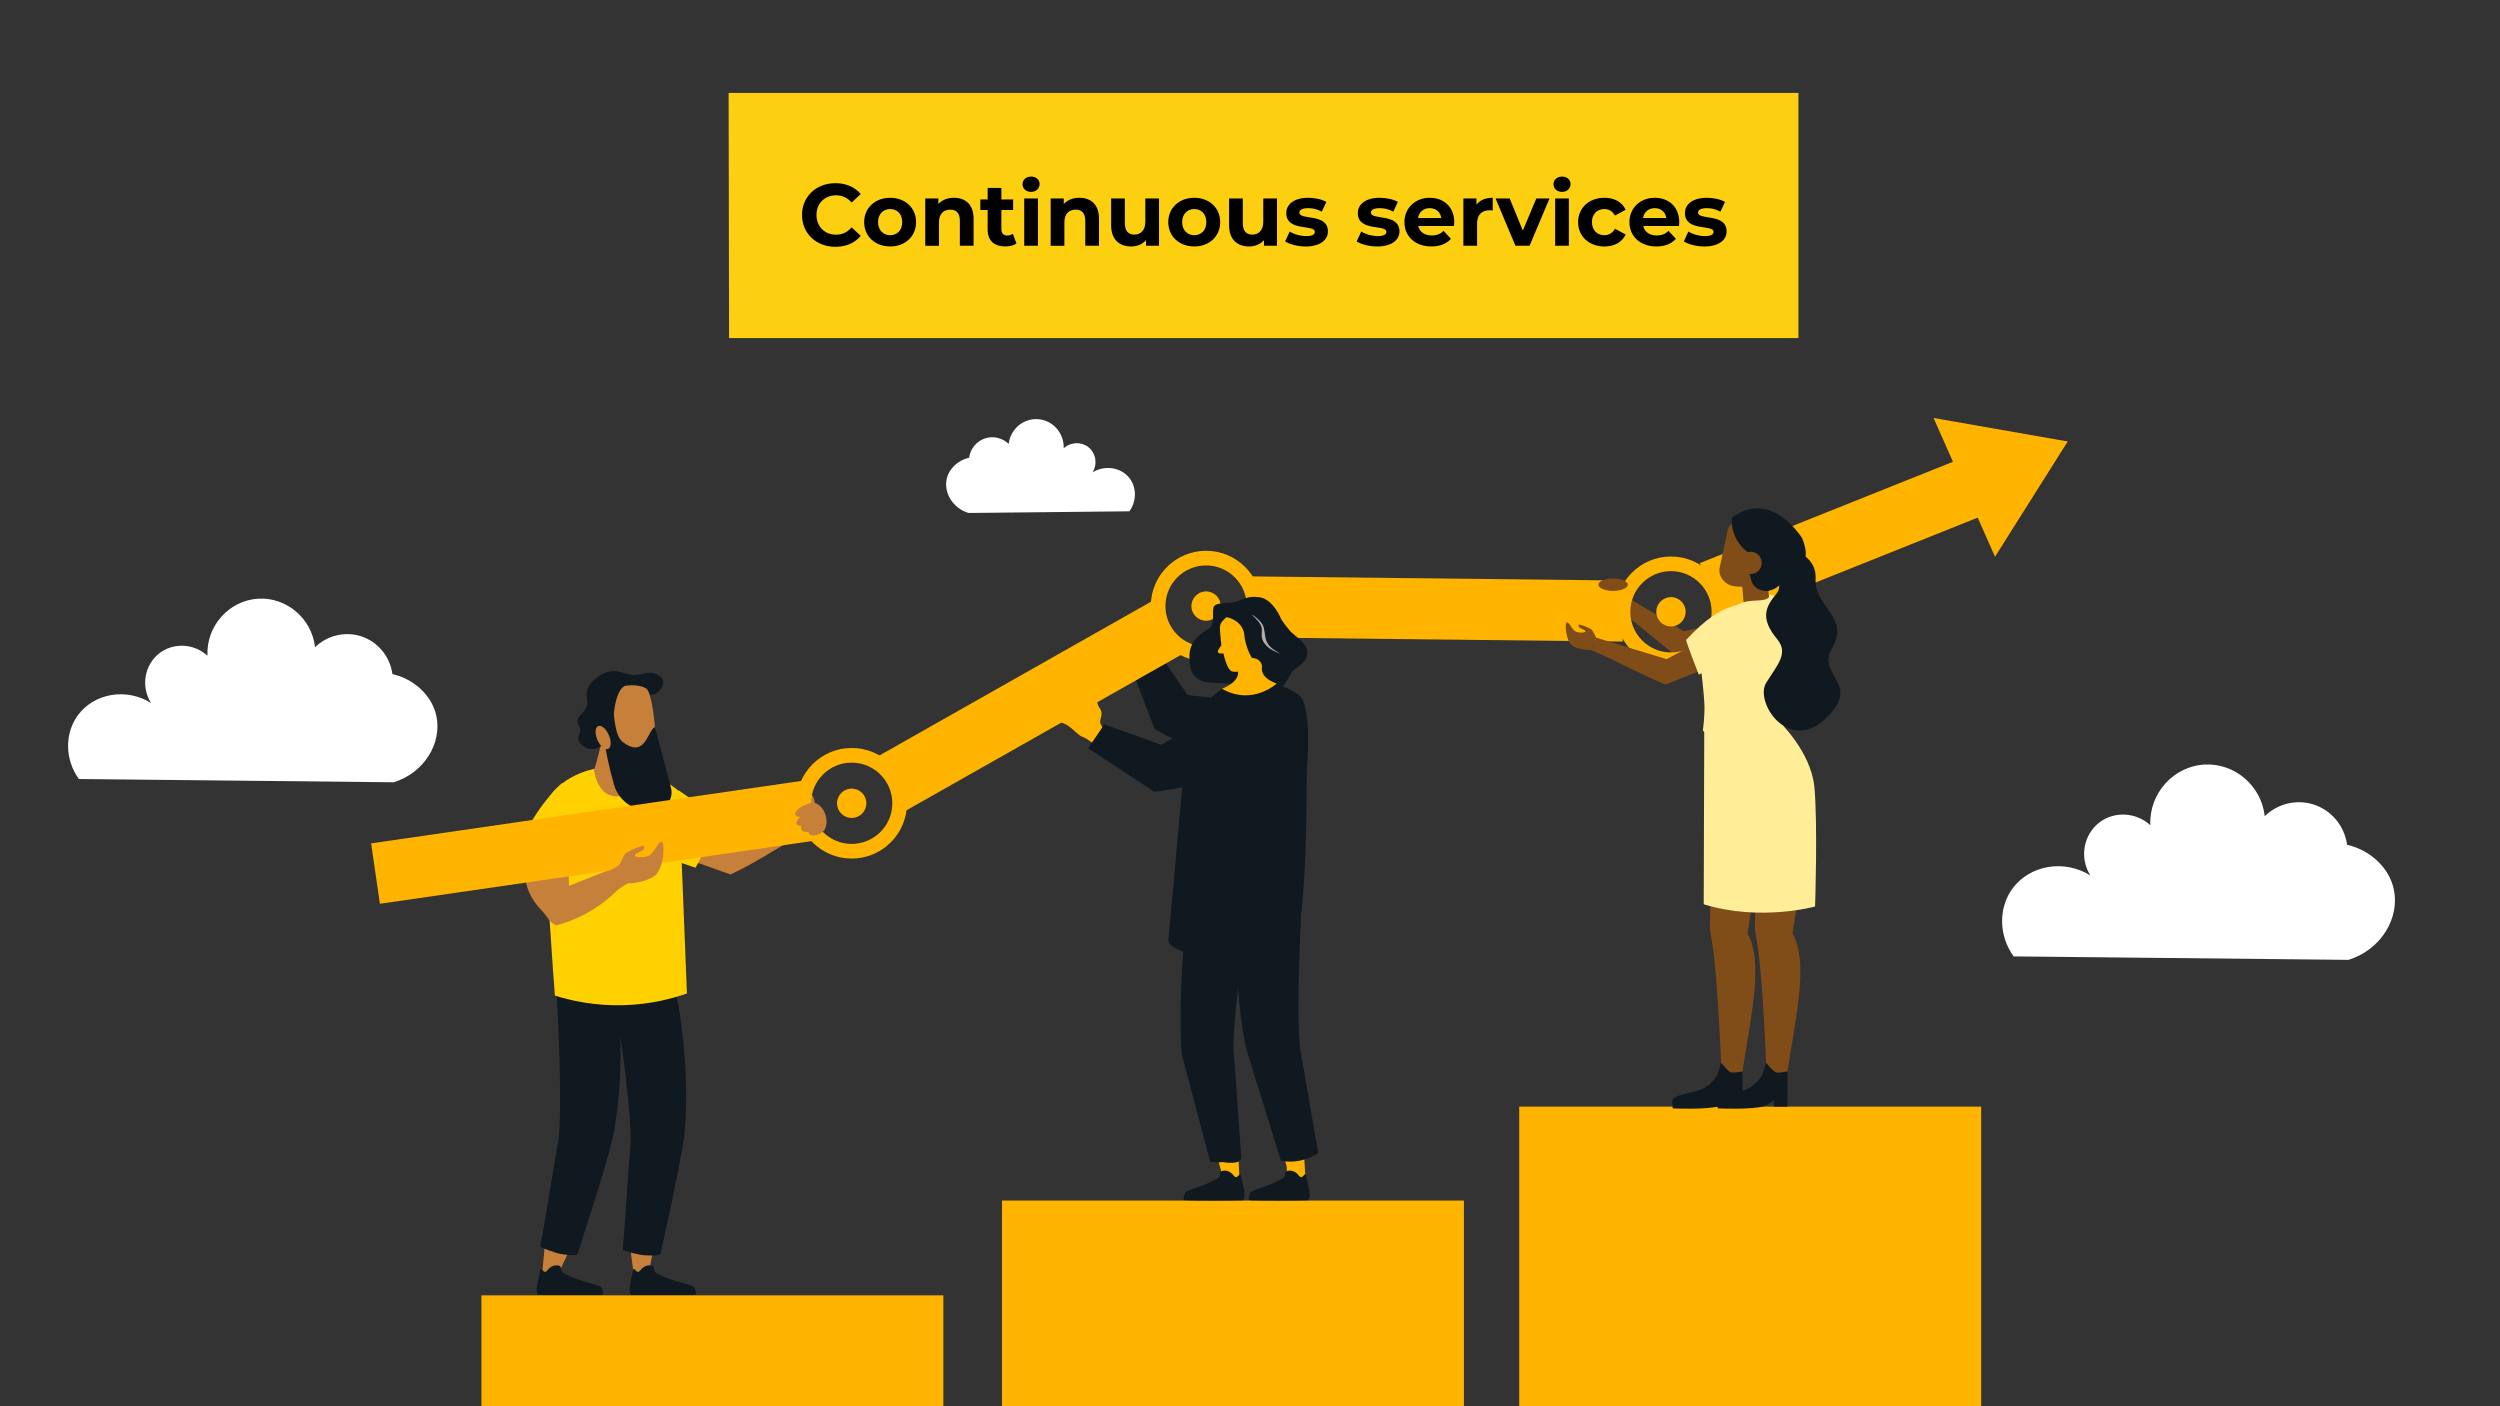 <?xml version="1.0" encoding="UTF-8"?>
<svg id="Layer_1" xmlns="http://www.w3.org/2000/svg" viewBox="0 0 1024 576">
  <rect x="0" y="0" width="1024" height="576" fill="#333333" stroke="none"/>
  <defs>
    <style>
      .cls-1 {
        fill: #c24627;
      }

      .cls-1, .cls-2, .cls-3, .cls-4, .cls-5, .cls-6, .cls-7 {
        fill-rule: evenodd;
      }

      .cls-8 {
        fill: #ffd100;
      }

      .cls-2, .cls-9 {
        fill: #c7803a;
      }

      .cls-3, .cls-10 {
        fill: #ffb500;
      }

      .cls-11 {
        fill: #b4aea9;
      }

      .cls-4, .cls-12 {
        fill: #101820;
      }

      .cls-13 {
        fill: #fccf10;
      }

      .cls-14 {
        isolation: isolate;
      }

      .cls-15, .cls-5 {
        fill: #804d18;
      }

      .cls-16 {
        fill: #fff;
      }

      .cls-6 {
        fill: #ffa890;
      }

      .cls-7 {
        fill: #ffee97;
      }
    </style>
  </defs>
  <path class="cls-16" d="M32.31,319.1c-5.86-8.12-5.85-18.91-.27-26.33,6.57-8.73,19.63-11.19,29.82-4.83-4.29-6.8-2.66-15.74,3.5-20.43,5.75-4.37,14.09-3.99,19.61,1.08-.56-12.3,9.01-22.78,20.96-23.38,11.48-.58,21.79,8.13,23.11,19.88,4.94-4.77,12.06-6.53,18.54-4.57,7,2.11,12.15,8.22,13.16,15.58,9.11,2.14,16.22,8.88,18,17.19,2.35,10.97-4.86,23.22-17.47,27.13-42.99-.44-85.99-.9-128.98-1.34h0l.02.02Z"/>
  <path class="cls-16" d="M462.6,209.43c2.99-4.15,2.99-9.66.14-13.46-3.36-4.46-10.04-5.71-15.25-2.47,2.19-3.48,1.35-8.04-1.79-10.43-2.93-2.23-7.2-2.04-10.02.55.29-6.28-4.6-11.64-10.71-11.95-5.87-.3-11.14,4.15-11.81,10.16-2.53-2.44-6.16-3.34-9.48-2.33-3.58,1.08-6.22,4.2-6.73,7.96-4.65,1.1-8.29,4.54-9.2,8.78-1.21,5.6,2.48,11.87,8.92,13.87,21.97-.23,43.94-.45,65.91-.68h.02Z"/>
  <path class="cls-16" d="M824.77,391.73c-6.23-8.64-6.23-20.11-.29-28.01,6.99-9.27,20.89-11.89,31.73-5.14-4.57-7.24-2.82-16.74,3.72-21.72,6.11-4.65,14.99-4.24,20.85,1.15-.6-13.08,9.58-24.22,22.29-24.86,12.22-.62,23.18,8.64,24.57,21.14,5.26-5.08,12.81-6.95,19.72-4.85,7.44,2.24,12.93,8.74,14,16.57,9.69,2.28,17.25,9.44,19.15,18.28,2.51,11.66-5.16,24.7-18.57,28.87-45.71-.47-91.45-.95-137.16-1.42l-.02-.02h.01Z"/>
  <path class="cls-2" d="M284.08,336.48c4.66,2.02,9.3,4.05,13.96,6.07l34.32-10.26c1.09,3.05,1.22,3.39,2.29,6.46-12.14,5.57-23.31,13.86-35.44,19.43-7.55-2.69-15.1-5.39-22.65-8.07,2.51-4.54,5.01-9.09,7.52-13.63h0Z"/>
  <path class="cls-12" d="M472.51,264.31l-11.12,4.05c3.84,10.1,7.7,20.19,11.54,30.29,9.28,5.36,17.53,8.16,23.36,9.71,9.68,2.58,15.88,4.14,21.59.88,5.87-3.35,7.98-9.95,8.75-13.06-3.33-2.67-6.68-5.33-10.01-8-10.04-1.16-20.1-2.31-30.14-3.48-4.65-6.8-9.3-13.6-13.95-20.4l-.02.02h0Z"/>
  <g id="Legs">
    <path class="cls-9" d="M231.13,512.88c.52.16,1.11.13,1.74.02-1.54,3.2-3.05,6.4-4.49,9.63-2.79-.25-3.81-.63-6.25-1.77.4-3.64.71-7.46,1.11-11.33,2.35,1.65,5.16,2.83,7.89,3.44h0Z"/>
    <path class="cls-9" d="M266.33,510.07c.54.06,1.13-.07,1.71-.28-.72,3.4-1.41,6.79-2.03,10.2-2.79.25-3.72,3.19-6.39,2.49-.51-3.63-1.3-10.55-1.85-14.41,2.71,1.2,5.75,1.88,8.56,1.99h0Z"/>
    <path class="cls-12" d="M228.82,467.03h-.03c1.22-11.36.59-37.19-1.09-65.15,8.55-1.34,15.98-1.22,24.67-.96,3.2,21.82,2.16,52.87-2.51,69.67-3.9,14.02-8.84,29.28-13.28,42.95-.41,1.24-7.07.13-7.97-.14-.88-.25-7.44-2.3-7.28-3.09,2.13-11.05,6.88-41.59,7.5-43.3v.02h-.01Z"/>
    <path class="cls-12" d="M258.36,467.83h-.03c.13-11.42-2.99-37.08-7.37-64.73,8.38-2.16,15.78-2.76,24.46-3.33,5.28,21.41,7.25,52.43,4.23,69.59-2.52,14.34-5.97,30-9.07,44.03-.28,1.27-7.03.8-7.95.64-.9-.17-7.63-1.57-7.54-2.38,1.05-11.21,2.82-42.06,3.29-43.82h-.02Z"/>
  </g>
  <path class="cls-12" d="M227.46,518.33c.65-.09,1.3-.03,1.88.27.58.31.43,2.22.99,2.56,6.5,4.02,15.97,4.93,16.21,6.43.22,1.43,1.14,2.79-.22,2.84-5.47.22-21.3.15-25.42,0-2.41-.08,0-7.92.42-10.38.05-.28.41-.38.59-.15.35.44.96,1.29,1.63,1,.55-.24.82-.78,1.22-1.2.67-.69,1.68-1.25,2.71-1.41v.04Z"/>
  <path class="cls-12" d="M265.5,518.33c.65-.09,1.3-.03,1.88.27.58.31.43,2.22.99,2.56,6.5,4.02,15.97,4.93,16.21,6.43.22,1.43,1.14,2.79-.22,2.84-5.47.22-21.3.15-25.42,0-2.41-.08,0-7.92.42-10.38.05-.28.41-.38.59-.15.35.44.96,1.29,1.63,1,.55-.24.82-.78,1.22-1.2.67-.69,1.68-1.25,2.71-1.41v.04Z"/>
  <path class="cls-8" d="M227.29,407.8c6.4,2.01,16.2,4.28,28.27,3.92,10.92-.32,19.79-2.69,25.81-4.81-1.1-27.63-2.21-55.26-3.31-82.9,0,0-7.99-6.9-18.72-9.79-3.18-.85-6.83-.15-10.62.04-2.8.14-5.46.61-7.94,1.34-9.71,2.87-16.51,9.61-17.56,14.89-1.3,6.64,4.06,77.3,4.06,77.3v.02h0Z"/>
  <path class="cls-9" d="M233.07,362.87l-.56-20.19h-14.91c-2.9,9.53-5.7,20.37,4.73,30.74,2.26,2.53,2.44,4.09,5.44,5.64,3.72-.98,8.75-2.72,14.16-5.93,5.33-3.17,9.23-6.69,11.87-9.46-.51-2.82-1.01-5.65-1.52-8.47-5,2.1-14.21,5.57-19.21,7.68h0,0Z"/>
  <path class="cls-9" d="M245.74,306.52s-.89,4.2-2.44,8.94c0,0,1.77,16.07,15.76,8.91,0,0-1.98-10.22-.44-15.36s-11.39-9.07-12.88-2.49h0,.01Z"/>
  <path class="cls-12" d="M262.6,276.18c-6.45,1.43-7.9-2.4-13.28-1.04-4.03,1.01-8.27,4.43-8.99,8.37-.46,2.5.85,3.27-.03,5.8-1.1,3.17-3.79,3.77-3.69,6.25.06,1.5,1.06,1.74,1.04,3.6-.02,1.85-1,2.2-.8,3.6.31,2.16,2.92,3.34,3.28,3.51.47.21,2.19.93,4.2.27.5-.17,1.76-.66,2.71-1.9,1.49-1.97,1.39-4.76.54-6.65-.61-1.35-1.28-1.5-1.63-2.98-.1-.46-.47-2,.27-3.25.78-1.32,1.97-.92,3.52-2.03,2.35-1.69,1.51-3.98,3.79-6.11,1.68-1.55,3.75-1.83,4.2-1.9,4.63-.63,6.64,3.65,10.03,2.71,2.37-.66,4.35-3.55,3.81-5.66-.48-1.84-2.78-2.66-3.24-2.82-2.26-.8-4.22-.13-5.75.21h.01v.02Z"/>
  <path class="cls-9" d="M248.28,287.22c-1.85,14.78,1.4,26.53,2.49,28.89,2.21,4.74,15.25,2.9,16.46.71,3.13-5.65.55-31.87-2.25-34.55-2.79-2.67-15.77-2.54-16.71,4.94h0,0Z"/>
  <path class="cls-12" d="M251.13,290.83l-3.46,12.02c.29,4.92,2.08,12.3,3.77,18.38,2.16,7.75,10.1,12.34,17.91,10.42.09-.02.18-.04.27-.06,3.9-.98,6.24-4.94,5.22-8.82l-6.55-24.96c-3,1.02-3.8,13.13-13.04,6.23-2.88-2.15-3.22-6.85-4.12-13.2h0Z"/>
  <path class="cls-12" d="M251.15,303.77c-.53-9.91.72-20.76,4.73-22.81,0,0-9.88-1.19-11.98,7.21-2.09,8.41,3.89,16.62,3.89,16.62l3.37-1.02h0Z"/>
  <path class="cls-9" d="M249.51,301.42c-1.03-2.62-2.97-4.45-4.33-4.08s-1.65,2.78-.61,5.41c1.03,2.62,2.97,4.45,4.33,4.08s1.65-2.78.61-5.41Z"/>
  <path class="cls-8" d="M230.22,320.75c-3.68,3.47-8.27,8.54-12.33,15.47-2.93,5-4.84,9.71-6.12,13.62,4.4,1.88,9.04,4.07,13.87,6.63,3.45,1.82,7.35-4.99,10.38-3.15.76-6.06.47-5.66-1.06-15.22-1.1-6.89-2.93-12.72-4.73-17.34h-.01Z"/>
  <path class="cls-8" d="M295.41,335.88c-2.95-2.06-5.9-4.12-8.85-6.18-2.88-2.01-5.75-4.01-8.63-6.02-.34,9.67-.7,19.35-1.04,29.02,2.67.91,5.32,1.81,7.99,2.72,3.51-6.51,7.02-13.02,10.53-19.55h-.01.01Z"/>
  <path class="cls-5" d="M722.2,260.4l3.95-9.48-36.52,7.64-23.05-13.9-4.76,3.93c8.15,6.63,16.31,13.25,24.45,19.88,7.85-.77,15.69-1.54,23.54-2.31l12.4-5.76h-.01Z"/>
  <ellipse class="cls-9" cx="331.96" cy="329.03" rx="1.79" ry="4.14" transform="translate(-42.9 49.86) rotate(-8.07)"/>
  <rect class="cls-10" x="197.2" y="530.58" width="189.21" height="112.79"/>
  <rect class="cls-10" x="410.41" y="491.75" width="189.21" height="151.15"/>
  <rect class="cls-10" x="622.28" y="453.28" width="189.21" height="188.32"/>
  <rect class="cls-10" x="152.88" y="332.45" width="179.14" height="25" transform="translate(-47.04 38.41) rotate(-8.26)"/>
  <rect class="cls-10" x="355.51" y="276.59" width="132.01" height="25" transform="translate(-87.72 245.22) rotate(-29.52)"/>
  <rect class="cls-10" x="576.29" y="173.45" width="25" height="151.98" transform="translate(332.79 835.41) rotate(-89.36)"/>
  <rect class="cls-10" x="696.56" y="207.24" width="121.14" height="25" transform="translate(-27.44 297.02) rotate(-21.81)"/>
  <polygon class="cls-10" points="846.93 180.83 791.98 171.2 817.16 228.03 846.93 180.83"/>
  <path class="cls-10" d="M348.85,351.67c-12.49,0-22.65-10.16-22.65-22.65s10.16-22.65,22.65-22.65,22.65,10.16,22.65,22.65-10.16,22.65-22.65,22.65ZM348.85,312.37c-9.18,0-16.65,7.47-16.65,16.65s7.47,16.65,16.65,16.65,16.65-7.47,16.65-16.65-7.47-16.65-16.65-16.65Z"/>
  <circle class="cls-10" cx="348.85" cy="329.02" r="6.01"/>
  <path class="cls-10" d="M494.01,270.9c-12.49,0-22.65-10.16-22.65-22.65s10.16-22.65,22.65-22.65,22.65,10.16,22.65,22.65-10.16,22.65-22.65,22.65h0ZM494.01,231.6c-9.18,0-16.65,7.47-16.65,16.65s7.47,16.65,16.65,16.65,16.65-7.47,16.65-16.65-7.47-16.65-16.65-16.65Z"/>
  <circle class="cls-10" cx="494.01" cy="248.25" r="6.01"/>
  <path class="cls-10" d="M684.43,273.24c-12.49,0-22.65-10.16-22.65-22.65s10.16-22.65,22.65-22.65,22.65,10.16,22.65,22.65-10.16,22.65-22.65,22.65ZM684.43,233.94c-9.18,0-16.65,7.47-16.65,16.65s7.47,16.65,16.65,16.65,16.65-7.47,16.65-16.65-7.47-16.65-16.65-16.65Z"/>
  <circle class="cls-10" cx="684.43" cy="250.59" r="6.01"/>
  <path class="cls-5" d="M738.35,355.07h-19.59c.15,7.56.24,14.13.21,18.15-.02,3.2-.47,6.38.18,9.5,3.17,15.33,4.67,63.37,4.67,63.37,1.69,1.15,5.14-5.62,8.15-6.27,4.01-25.32,8.74-46,2.25-57.5l4.14-27.24h-.01Z"/>
  <rect class="cls-12" x="726.6" y="445.1" width="5.53" height="8.18"/>
  <path class="cls-12" d="M722.46,453.1c-4.67,1.5-18.85.9-18.85.9,0,0-.52-3.25.17-3.92,2.08-2.02,8.71-2.64,11.39-3.76,2.45-1.03,5.18-3.46,6.49-5.77.68-1.21,1.73-5.26,1.73-5.26,0,0,2.68,3.46,3.99,3.94,1.13.41,4.76-.39,4.76-.39v6.7s-6.62,6.57-9.69,7.55h.01Z"/>
  <path class="cls-3" d="M729.46,254.51l11.46,19.14s-13.77,6.02-14.11,5.67c-18.62-19.61-3.94-30.28-3.94-30.28l6.58,5.47h0Z"/>
  <path class="cls-6" d="M733.59,308.09l-.61,1.15s-.31.63-1.45,1.88c-1.15,1.25-1.72,2.31-2.45,4.31-.73,2.01-.74,2.93-1.54,4.62s-.63,2.1.59,1.01c1.23-1.09,1.74-3.03,2.18-3.53.45-.49.85.99.88,4.05.03,3.05.63,6.05,1.14,6.2.51.16.8-.26.7-2.46-.09-2.2-.25-5.72.34-5.42.18.09.84,4.01,1.09,6.04s1.27,2.22,1.39,1.32c.11-.91-.54-7.28-.34-7.29s1.41,3.35,2.23,5.33c.82,1.97,1.75,1.06,1.51.32s-1.66-5.47-1.58-5.91c.07-.43,1.36,1.46,2.2,2.94.83,1.48,1.81.96,1.33.15-.48-.82-1.64-3.13-2.54-5.72s-1.07-6.06-1.3-6.95c-.22-.88-2.28-3.05-3.76-2.06v.02h-.01Z"/>
  <path class="cls-5" d="M698.9,301.24s1.74,55.98,1.63,71.98c-.02,3.2-.47,6.38.18,9.5,3.17,15.33,4.67,63.37,4.67,63.37,1.69,1.15,5.14-5.62,8.15-6.27,4.01-25.32,8.74-46,2.25-57.5l9.64-63.57-15.1-4.01-11.42-13.49h.01-.01Z"/>
  <path class="cls-1" d="M709.2,356.1s8.35,12.98,8.36,12.97c0-.01,1.54-10.34,1.54-10.34l-9.89-2.64h-.01,0Z"/>
  <path class="cls-7" d="M728.56,295.37s13.17,12.34,14.6,26.91.3,49.02.3,49.02c0,0-22.45,6.27-45.62-.92l.23-73.69,30.5-1.32h0Z"/>
  <path class="cls-5" d="M713.31,236.52s.63,7.37,1.14,13.47c.14,1.63,1.14,3.05,2.63,3.73,1.48.68,3.22.5,4.53-.46.43-.31.85-.63,1.25-.91,1.81-1.31,2.7-3.55,2.27-5.75-1.07-5.63-3.03-15.89-3.03-15.89l-8.79,5.81h.01-.01Z"/>
  <path class="cls-5" d="M729,222.09c.65-3.02-1.28-5.98-4.3-6.63-3.22-.69-7.28-1.54-10.5-2.23-3.02-.65-5.98,1.28-6.63,4.3-.95,4.44-2.27,10.68-3.21,15.12-.65,3.02,1.63,6.18,4.56,7.12,5.15,1.65,16.01-.69,16.65-3.71.95-4.44,2.49-9.53,3.43-13.98h0Z"/>
  <path class="cls-5" d="M714.4,262.64l1.14-10.2-32.92,17.55-28.81-8.79-2.19,5.01c9.68,4.08,20.86,10.16,30.54,14.23,7.31-2.93,14.64-5.87,21.95-8.79l10.29-9h0Z"/>
  <path class="cls-7" d="M696.97,275.72l-1.13.63s-5.49-13.93-5.16-14.28c7.66-8.33,13.75-12.13,18.44-13.53,1.43-.43,2.82-.94,4.19-1.54,3.68-1.64,9.14-.35,11.03-2.17.48-.46.13-1.45.13-1.45l4.97,1.55s3.63,1.66,4.04,5.32c1.28,11.45.7,14.97-2.17,26.31-1.04,4.14-2.1,15.85-.99,19.23,3.12,9.45-32.54,7.47-32.81,3.22,0,0,.91-6.04.58-11.3-.25-4.05-.76-8.38-1.14-12v.02h.02Z"/>
  <path class="cls-4" d="M735.89,228.6c.16.13-5.81,16.31-14.98,13-9.18-3.3.46-22.03.46-22.03l14.52,9.02h0Z"/>
  <path class="cls-4" d="M738.11,220.36s-12.64-20.42-28.76-8.27c0,0-2.37,19.06,25.83,19.18,7.9.03,2.93-10.91,2.93-10.91h0Z"/>
  <path class="cls-4" d="M724.29,242.17s-11.61-1.06-7.49-18.96c4.1-17.9,12.27,7.69,12.27,7.69l-4.78,11.27Z"/>
  <path class="cls-5" d="M712.5,230.43c-.07,2.51,1.91,4.61,4.43,4.68,2.51.07,4.61-1.91,4.68-4.43.07-2.51-1.91-4.61-4.43-4.68-2.51-.07-4.61,1.91-4.68,4.43Z"/>
  <path class="cls-4" d="M728.09,234.2c-1-5.8,5.32-10.19,10.3-7.04,3.01,1.9,5.52,4.97,5.28,9.91-.59,11.76,14.4,15.64,6.64,28.64-6.51,10.89,13.21,14.75-3.26,29.22-15.05,13.23-28.42-7.63-23.62-15.26,4.79-7.64,9.25-12.17,4.47-17.9-7.3-8.75-4.45-13.54-.28-18.57,1.96-2.37,1.08-5.47.48-8.99h-.01,0Z"/>
  <polygon class="cls-10" points="500.43 433.19 488.02 434.71 500.6 481.23 499.88 484.75 507.78 483.78 504.93 432.63 500.43 433.19"/>
  <polygon class="cls-10" points="526.87 429.94 514.47 431.46 527.06 477.98 527.16 483.69 534.81 483.87 531.38 429.38 526.87 429.94"/>
  <path class="cls-12" d="M528.78,479.52c-.65-.09-1.3-.03-1.88.27-.58.31-.43,2.22-.99,2.56-6.5,4.02-13.7,4.93-13.94,6.43-.22,1.43-1.14,2.79.22,2.84,5.47.22,19.02.15,23.15,0,2.41-.08,0-7.92-.42-10.38-.05-.28-.41-.38-.59-.15-.35.44-.96,1.29-1.63,1-.55-.24-.82-.78-1.22-1.2-.67-.69-1.68-1.25-2.71-1.41v.04Z"/>
  <path class="cls-12" d="M502.1,479.52c-.65-.09-1.3-.03-1.88.27-.58.31-.43,2.22-.99,2.56-6.5,4.02-13.7,4.93-13.94,6.43-.22,1.43-1.14,2.79.22,2.84,5.47.22,19.02.15,23.15,0,2.41-.08,0-7.92-.42-10.38-.05-.28-.41-.38-.59-.15-.35.44-.96,1.29-1.63,1-.55-.24-.82-.78-1.22-1.2-.67-.69-1.68-1.25-2.71-1.41v.04Z"/>
  <g id="Legs-2">
    <path class="cls-12" d="M532.45,428.97h.03c-1.22-11.36-.59-37.19,1.09-65.15-8.55-1.34-15.98-1.22-24.67-.95-2.01,13.37-3.07,29.65-1.27,47.97.65,6.58,1.6,12.77,2.74,18.51,4.77,15.38,9.54,30.77,14.32,46.14,1.7.3,4.56.59,7.97-.14,3.38-.72,5.86-2.13,7.28-3.09-2.5-14.43-5-28.86-7.5-43.3h.01,0Z"/>
    <path class="cls-12" d="M505.19,429.78h.03c-.13-11.42,2.99-37.08,7.37-64.73-8.38-2.17-15.78-2.76-24.46-3.33-2.41,14.46-4.15,30.69-4.49,48.44-.15,7.35-.03,14.41.26,21.16,3.93,14.82,7.86,29.64,11.78,44.46,1.26.22,3.08.42,5.24.21,0,0,7.92,1.59,7.54-2.38-1.05-11.21-2.82-42.06-3.29-43.82h.02,0Z"/>
  </g>
  <path class="cls-12" d="M506.17,246.52c-2.18.81-7.81,0-8.9,1.84s.54,6.29-1.63,8.79c-1.06,1.22-8.47,3.47-8.47,11.84,0,6.19,1.7,8.52,5.06,9.9,2.7,1.1,7.74.72,8.94.89,1.2.18,8.25.4,11.08,1.48,2.83,1.08,7.05,3.58,10.1,2.71,3.04-.86,5.87-7.71,7.17-9.12s5.97-3.37,5.97-7.49-5.53-7.05-7.05-8.9c-1.52-1.84-3.37-4.01-4.13-5.87-.76-1.84-3.91-7.27-8.25-7.93-4.34-.66-6.07.44-9.88,1.84h-.01v.02Z"/>
  <path class="cls-12" d="M478.63,384.45l6.54-72.2s2.12-22.16,15.65-30.21c1.35-.8,3.58-.81,5.34-1.45,1.89-.69,3.32-1.97,5.29-2,9.6-.15,20.13,4.39,21.91,7.65,3.07,5.64,2.55,20.3,2.06,27.16-.7,9.86.79,46.77-4.59,74.98-1.38,7.23-53.96,5.71-52.22-3.92h.02Z"/>
  <path class="cls-12" d="M497.45,250.54c.66-.24,2.22,2,3.91,2.19-.8,1.46-1.23,2.35-1.35,4.7-.13,2.34,10.49,16.83,10.49,16.83l3.09,7.56c-5.36-1.41-6.37-1.71-10.49-1.82s-6.98-1.07-9.82-2.74c-2.93-1.71-5.91-8.75-1.72-12.93,4.18-4.18,6.5-7.54,6.43-9.52s-1.33-3.96-.52-4.25h-.01v-.02Z"/>
  <path class="cls-10" d="M504.58,274.97c-2.14-.71-3.44-7.32-3.44-7.32h-1.46c-.58,0-1-.55-.84-1.11l1.43-2.38s-.65-5.96-.61-7.07c.02-1,.4-1.96,1.07-2.7,1.3-1.42,3.62-3.57,5.97-3.98,8.57-1.48,13.11,2.76,13.21,10.85.09,8.08-9.56,13.11-9.56,13.11,0,0-3.78,1.28-5.76.63h0v-.03Z"/>
  <path class="cls-12" d="M501.28,252.73c1.73-.26,7.97,1.8,8.4,7.41s5.29,18.12,14.52,14.23c6.89-2.9-4.48-22.28-4.48-22.28l-7.18-4.59s-10.22,2-11.26,5.24h0Z"/>
  <path id="Neck" class="cls-10" d="M516.97,272.89s-1.59,4.44,5.95,7.08c0,0-9.89,9.26-22.41,2.14,0,0,7.7-2.76,6.5-7.53s8.86-7.77,9.95-1.68h.01Z"/>
  <path class="cls-12" d="M452.32,296.69l-6.64,9.8c9.03,5.93,18.07,11.86,27.1,17.78,10.66-1.09,18.99-3.66,24.62-5.8,9.36-3.57,15.29-5.95,18.01-11.93,2.79-6.16.65-12.74-.56-15.71-4.27-.21-8.53-.41-12.8-.61-8.82,4.95-17.65,9.9-26.46,14.84-7.75-2.79-15.5-5.57-23.25-8.37h-.02Z"/>
  <path class="cls-10" d="M451.55,297.91c-.21-.32-.42-.69-.63-1.1-1.09-2.28,1.44-3.91-.4-6.6-2.46-3.59-.57-7.68-2.42-7.15-1.65.48-.39,6.02-1.64,5.9-2.91-.27-9.4-10.21-10.64-8.97-1.46,1.46,4.58,7.21,3.89,8.14-.5.67-7.76-6.54-8.97-5.16-1.33,1.53,7.61,6.44,6.82,7.56-.55.79-8.4-3.95-9.14-2.64-.84,1.51,8.07,4.7,7.93,5.7-.11.78-6.9-2.23-7.04-1.01-.21,1.68,5.84,3.24,7.74,4.41,2.97,1.82,4.44,4.21,6.32,4.8,1.07.33,2.69,1.45,3.88,2.35,1.42-2.07,2.83-4.15,4.26-6.22l.02-.02h.02Z"/>
  <path class="cls-9" d="M257.83,361.78c.67.13,6.3-.32,10.31-3.01,4.04-3.31,4.18-13.48,2.97-13.86-1.65-.5-2.91,4.5-5.46,5.64-1.27.56-5.2.95-5.54,0-.33-.95,1.81-1.33,3.24-2.41.95-.7.34-1.83.34-1.83l-2.98.96s-4.14,1.73-4.73,2.56c-.6.82-2.4,4.55-2.4,4.55l-5.64,3.34,3.45,7.94s5.27-4.1,6.43-3.89h.01Z"/>
  <ellipse class="cls-15" cx="660.72" cy="239.49" rx="6.02" ry="2.55"/>
  <ellipse class="cls-9" cx="333.89" cy="335.06" rx="4.44" ry="6.44" transform="translate(-86.71 118.62) rotate(-17.87)"/>
  <ellipse class="cls-9" cx="330.18" cy="331.82" rx="4.83" ry="2.09" transform="translate(-108.48 168.41) rotate(-24.71)"/>
  <ellipse class="cls-9" cx="331.35" cy="335.17" rx="5.59" ry="2.27" transform="translate(-109.77 169.2) rotate(-24.71)"/>
  <ellipse class="cls-9" cx="332.65" cy="337.66" rx="4.88" ry="2.7" transform="translate(-110.69 169.97) rotate(-24.71)"/>
  <ellipse class="cls-9" cx="334.66" cy="339.84" rx="3.66" ry="1.99" transform="translate(-111.42 171.01) rotate(-24.71)"/>
  <path class="cls-11" d="M512.59,251.77s2.75,2.11,3.84,4.3-.45,4.43,1.13,6.9c1.57,2.47,3.42,3.4,7.06,4.93-4.19-2.4-5.04-3.48-5.88-5.34s-.54-5.01-1.65-6.8c-1.1-1.79-3.66-3.9-4.51-3.98h.01Z"/>
  <rect class="cls-12" x="708.17" y="445.1" width="5.53" height="8.18"/>
  <path class="cls-12" d="M704.02,453.1c-4.67,1.5-18.85.9-18.85.9,0,0-.52-3.25.17-3.92,2.08-2.02,8.71-2.64,11.39-3.76,2.45-1.03,5.18-3.46,6.49-5.77.68-1.21,1.73-5.26,1.73-5.26,0,0,2.68,3.46,3.99,3.94,1.13.41,4.76-.39,4.76-.39v6.7s-6.62,6.57-9.69,7.55h.01Z"/>
  <path class="cls-15" d="M651.62,266.2c-.43.06-4.7.06-7.57-1.71-2.85-2.17-3.15-9.3-2.34-9.54,1.14-.34,2.05,3.03,3.83,3.81.89.4,3.58.57,3.8-.07.21-.65-1.23-.92-2.32-1.6-.68-.43-.28-1.31-.28-1.31l2.05.57s2.88,1.16,3.31,1.71,1.72,3.13,1.72,3.13"/>
  <path class="cls-13" d="M298.63,138.47h438V38.07h-438.19l.19,100.4h0Z"/>
  <g class="cls-14">
    <g class="cls-14">
      <path d="M328.51,88.06c0-7.59,5.83-13.03,13.68-13.03,4.36,0,7.99,1.58,10.37,4.46l-3.74,3.46c-1.69-1.94-3.82-2.95-6.33-2.95-4.72,0-8.06,3.31-8.06,8.06s3.35,8.06,8.06,8.06c2.52,0,4.64-1.01,6.33-2.99l3.74,3.46c-2.38,2.92-6.01,4.5-10.4,4.5-7.81,0-13.64-5.43-13.64-13.03Z"/>
    </g>
    <g class="cls-14">
      <path d="M353.96,90.98c0-5.83,4.5-9.97,10.65-9.97s10.62,4.14,10.62,9.97-4.46,9.97-10.62,9.97-10.65-4.14-10.65-9.97ZM369.55,90.98c0-3.35-2.12-5.36-4.93-5.36s-4.97,2.02-4.97,5.36,2.16,5.36,4.97,5.36,4.93-2.02,4.93-5.36Z"/>
      <path d="M398.78,89.57v11.09h-5.62v-10.22c0-3.13-1.44-4.57-3.92-4.57-2.7,0-4.64,1.66-4.64,5.22v9.58h-5.62v-19.37h5.36v2.27c1.51-1.66,3.78-2.56,6.41-2.56,4.57,0,8.03,2.66,8.03,8.57Z"/>
      <path d="M416.35,99.72c-1.15.83-2.84,1.22-4.57,1.22-4.57,0-7.24-2.34-7.24-6.95v-7.96h-2.99v-4.32h2.99v-4.72h5.62v4.72h4.82v4.32h-4.82v7.88c0,1.66.9,2.56,2.41,2.56.83,0,1.66-.25,2.27-.72l1.51,3.96Z"/>
      <path d="M418.83,75.46c0-1.76,1.4-3.13,3.49-3.13s3.49,1.3,3.49,3.02c0,1.87-1.4,3.24-3.49,3.24s-3.49-1.37-3.49-3.13ZM419.52,81.29h5.62v19.37h-5.62v-19.37Z"/>
      <path d="M450.15,89.57v11.09h-5.62v-10.22c0-3.13-1.44-4.57-3.92-4.57-2.7,0-4.64,1.66-4.64,5.22v9.58h-5.62v-19.37h5.36v2.27c1.51-1.66,3.78-2.56,6.41-2.56,4.57,0,8.03,2.66,8.03,8.57Z"/>
      <path d="M474.74,81.29v19.37h-5.33v-2.3c-1.48,1.69-3.64,2.59-6.01,2.59-4.86,0-8.28-2.74-8.28-8.71v-10.94h5.62v10.11c0,3.24,1.44,4.68,3.92,4.68s4.46-1.66,4.46-5.22v-9.57h5.62Z"/>
      <path d="M478.52,90.98c0-5.83,4.5-9.97,10.65-9.97s10.62,4.14,10.62,9.97-4.46,9.97-10.62,9.97-10.65-4.14-10.65-9.97ZM494.11,90.98c0-3.35-2.12-5.36-4.93-5.36s-4.97,2.02-4.97,5.36,2.16,5.36,4.97,5.36,4.93-2.02,4.93-5.36Z"/>
      <path d="M523.05,81.29v19.37h-5.33v-2.3c-1.48,1.69-3.64,2.59-6.01,2.59-4.86,0-8.28-2.74-8.28-8.71v-10.94h5.62v10.11c0,3.24,1.44,4.68,3.92,4.68s4.46-1.66,4.46-5.22v-9.57h5.62Z"/>
      <path d="M526.4,98.86l1.87-4.03c1.73,1.12,4.36,1.87,6.73,1.87,2.59,0,3.56-.68,3.56-1.76,0-3.17-11.7.07-11.7-7.67,0-3.67,3.31-6.26,8.96-6.26,2.66,0,5.62.61,7.45,1.69l-1.87,4c-1.91-1.08-3.82-1.44-5.58-1.44-2.52,0-3.6.79-3.6,1.8,0,3.31,11.7.11,11.7,7.74,0,3.6-3.35,6.16-9.14,6.16-3.28,0-6.59-.9-8.39-2.09Z"/>
      <path d="M555.7,98.86l1.87-4.03c1.73,1.12,4.36,1.87,6.73,1.87,2.59,0,3.56-.68,3.56-1.76,0-3.17-11.7.07-11.7-7.67,0-3.67,3.31-6.26,8.96-6.26,2.66,0,5.62.61,7.45,1.69l-1.87,4c-1.91-1.08-3.82-1.44-5.58-1.44-2.52,0-3.6.79-3.6,1.8,0,3.31,11.7.11,11.7,7.74,0,3.6-3.35,6.16-9.14,6.16-3.28,0-6.59-.9-8.39-2.09Z"/>
      <path d="M595.55,92.56h-14.65c.54,2.41,2.59,3.89,5.54,3.89,2.05,0,3.53-.61,4.86-1.87l2.99,3.24c-1.8,2.05-4.5,3.13-7.99,3.13-6.7,0-11.05-4.21-11.05-9.97s4.43-9.97,10.33-9.97,10.08,3.82,10.08,10.04c0,.43-.07,1.04-.11,1.51ZM580.83,89.29h9.54c-.4-2.45-2.23-4.03-4.75-4.03s-4.39,1.55-4.79,4.03Z"/>
    </g>
    <g class="cls-14">
      <path d="M611.43,81.01v5.18c-.47-.04-.83-.07-1.26-.07-3.1,0-5.15,1.69-5.15,5.4v9.14h-5.62v-19.37h5.36v2.56c1.37-1.87,3.67-2.84,6.66-2.84Z"/>
    </g>
    <g class="cls-14">
      <path d="M634.68,81.29l-8.17,19.37h-5.79l-8.13-19.37h5.79l5.36,13.17,5.54-13.17h5.4Z"/>
      <path d="M636.31,75.46c0-1.76,1.4-3.13,3.49-3.13s3.49,1.3,3.49,3.02c0,1.87-1.4,3.24-3.49,3.24s-3.49-1.37-3.49-3.13ZM636.99,81.29h5.62v19.37h-5.62v-19.37Z"/>
    </g>
    <g class="cls-14">
      <path d="M646.39,90.98c0-5.83,4.5-9.97,10.8-9.97,4.07,0,7.27,1.76,8.67,4.93l-4.36,2.34c-1.04-1.83-2.59-2.66-4.36-2.66-2.84,0-5.08,1.98-5.08,5.36s2.23,5.36,5.08,5.36c1.76,0,3.31-.79,4.36-2.66l4.36,2.38c-1.4,3.1-4.61,4.9-8.67,4.9-6.3,0-10.8-4.14-10.8-9.97Z"/>
    </g>
    <g class="cls-14">
      <path d="M687.71,92.56h-14.65c.54,2.41,2.59,3.89,5.54,3.89,2.05,0,3.53-.61,4.86-1.87l2.99,3.24c-1.8,2.05-4.5,3.13-7.99,3.13-6.7,0-11.05-4.21-11.05-9.97s4.43-9.97,10.33-9.97,10.08,3.82,10.08,10.04c0,.43-.07,1.04-.11,1.51ZM672.99,89.29h9.54c-.4-2.45-2.23-4.03-4.75-4.03s-4.39,1.55-4.79,4.03Z"/>
      <path d="M689.7,98.86l1.87-4.03c1.73,1.12,4.36,1.87,6.73,1.87,2.59,0,3.56-.68,3.56-1.76,0-3.17-11.7.07-11.7-7.67,0-3.67,3.31-6.26,8.96-6.26,2.66,0,5.62.61,7.45,1.69l-1.87,4c-1.91-1.08-3.82-1.44-5.58-1.44-2.52,0-3.6.79-3.6,1.8,0,3.31,11.7.11,11.7,7.74,0,3.6-3.35,6.16-9.14,6.16-3.28,0-6.59-.9-8.39-2.09Z"/>
    </g>
  </g>
</svg>